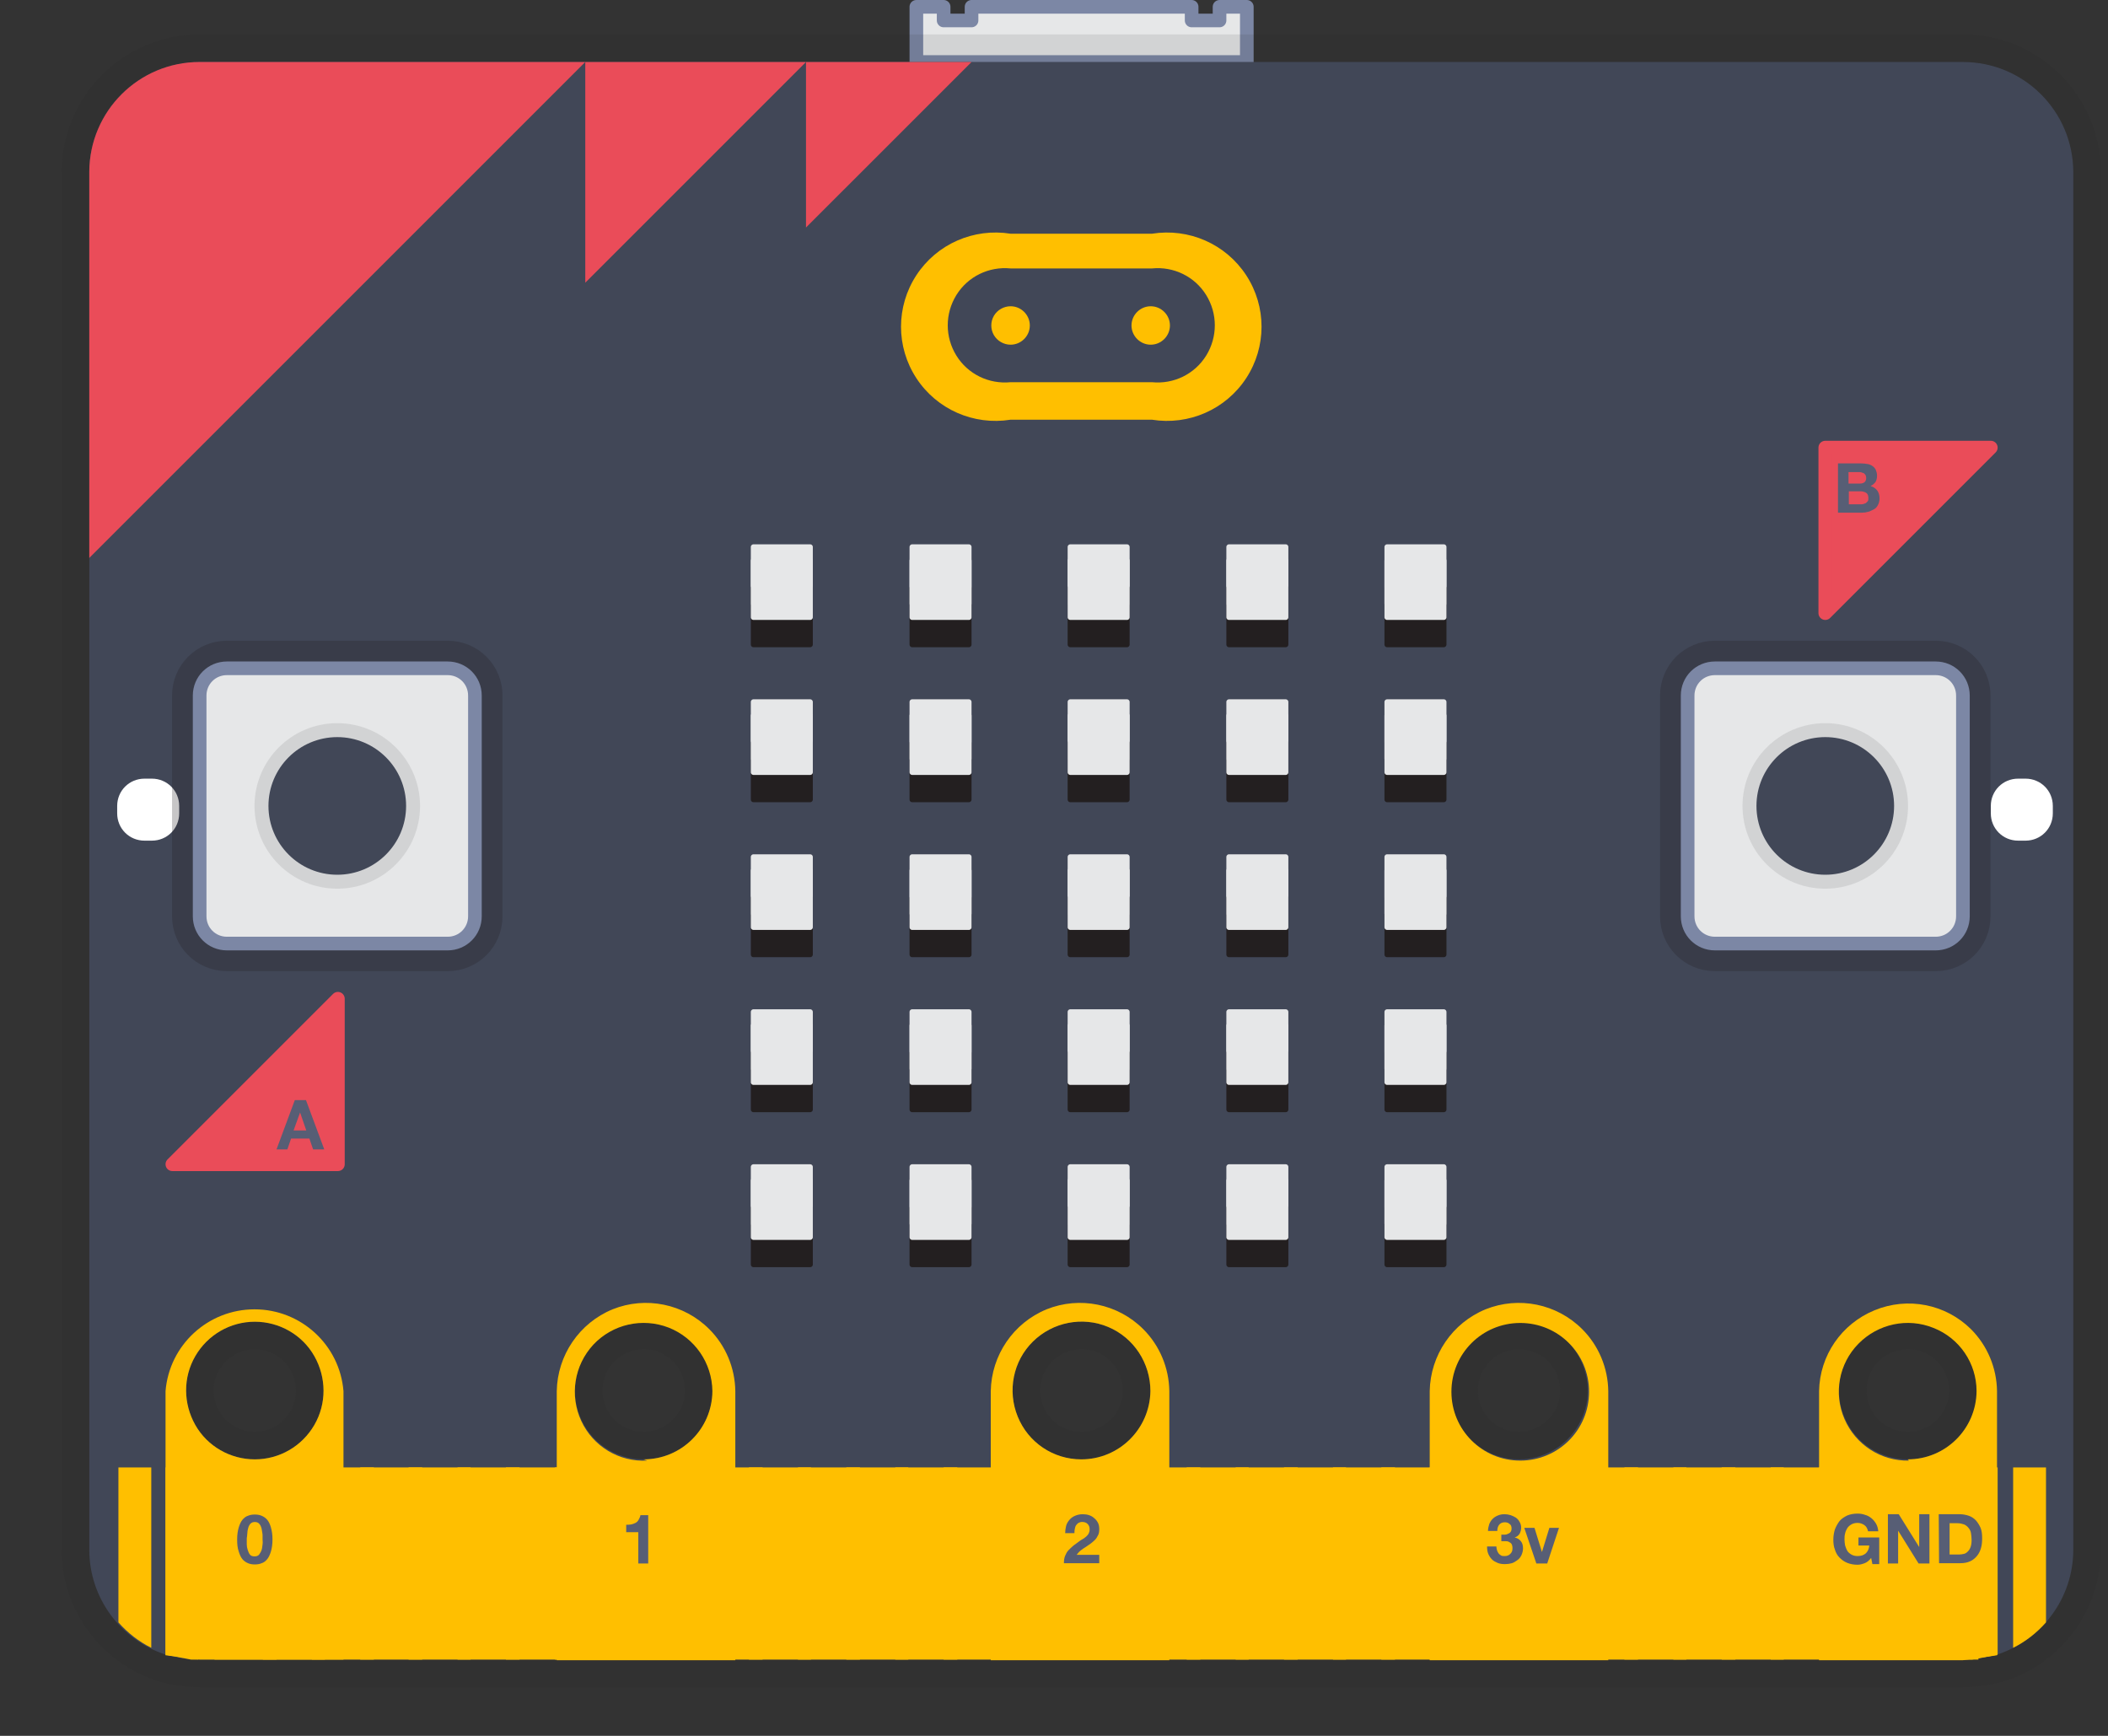 <svg version="1.1" id="Layer_1" xmlns="http://www.w3.org/2000/svg" xmlns:xlink="http://www.w3.org/1999/xlink" x="0px" y="0px"
	 viewBox="0 0 680 560" style="enable-background:new 0 0 680 560;" xml:space="preserve">
<rect x="0" y="0" width="680" height="560" fill="#333333" stroke="none"/>
<style type="text/css">
	.st0{fill:#E6E7E8;stroke:#7C87A5;stroke-width:4.4;stroke-linecap:round;stroke-linejoin:round;stroke-miterlimit:80;}
	.st1{opacity:0.1;fill:#231F20;stroke:#231F20;stroke-width:17.8;stroke-miterlimit:80;enable-background:new    ;}
	.st2{fill:#414757;}
	.st3{fill:#EA4C59;}
	.st4{fill:#EA4C59;stroke:#EA4C59;stroke-width:4.4;stroke-linecap:round;stroke-linejoin:round;stroke-miterlimit:80;}
	.st5{fill:#FFFFFF;}
	.st6{fill:#FFBF00;}
	
		.st7{opacity:0.25;fill:#231F20;stroke:#231F20;stroke-width:17.8;stroke-linecap:round;stroke-linejoin:round;stroke-miterlimit:80;enable-background:new    ;}
	.st8{opacity:0.1;fill:#231F20;stroke:#231F20;stroke-width:13.4;stroke-miterlimit:80;enable-background:new    ;}
	.st9{fill:#414757;stroke:#414757;stroke-width:4.4;stroke-miterlimit:80;}
	.st10{fill:#E6E7E8;}
	.st11{fill:#231F20;}
	.st12{fill-rule:evenodd;clip-rule:evenodd;fill:#575E75;}
</style>
<polygon id="Shape" class="st0" points="402.2,2.2 402.2,20 295.6,20 295.6,2.2 304.4,2.2 304.4,6.6 313.4,6.6 313.4,2.2 384.4,2.2 
	384.4,6.6 393.4,6.6 393.4,2.2 "/>
<path id="Shape_00000176758641252807757970000006565656737344362126_" class="st1" d="M633.2,20H64.4c-19.6,0-35.5,15.8-35.6,35.4
	V500c0,15.4,10,29,24.6,33.8c3.6,1,7.3,1.6,11,1.6h568.8c3.7,0,7.4-0.6,11-1.6c14.6-4.8,24.6-18.4,24.6-33.8V55.4
	C668.7,35.8,652.8,20,633.2,20z M82.2,470.8c-7.9,0-15.3-4.2-19.2-11.1s-4-15.3,0-22.2s11.3-11.1,19.2-11.1s15.3,4.2,19.2,11.1
	s4,15.3,0,22.2S90.1,470.8,82.2,470.8z M207.6,470.8c-9,0-17.1-5.4-20.5-13.8c-3.4-8.3-1.5-17.9,4.9-24.2c6.4-6.3,16-8.2,24.3-4.7
	s13.6,11.7,13.6,20.7C229.7,461,219.8,470.8,207.6,470.8z M348.8,470.8c-9,0-17.1-5.4-20.5-13.8c-3.4-8.3-1.5-17.9,4.9-24.2
	s16-8.2,24.3-4.7s13.6,11.7,13.6,20.7C370.9,461,361,470.8,348.8,470.8z M490,470.8c-7.9,0-15.3-4.2-19.2-11.1s-4-15.3,0-22.2
	s11.3-11.1,19.2-11.1s15.3,4.2,19.2,11.1s4,15.3,0,22.2S497.9,470.8,490,470.8z M615.4,470.8c-9,0-17.1-5.4-20.5-13.8
	c-3.4-8.3-1.5-17.9,4.9-24.2c6.4-6.3,16-8.2,24.3-4.7s13.6,11.7,13.6,20.7C637.5,461,627.6,470.8,615.4,470.8z"/>
<path id="Shape_00000082335723119682587970000002874344373995660717_" class="st2" d="M633.2,20H64.4c-19.6,0-35.5,15.8-35.6,35.4
	V500c0,15.4,10,29,24.6,33.8c3.6,1,7.3,1.6,11,1.6h568.8c3.7,0,7.4-0.6,11-1.6c14.6-4.8,24.6-18.4,24.6-33.8V55.4
	C668.7,35.8,652.8,20,633.2,20z M82.2,470.8c-7.9,0-15.3-4.2-19.2-11.1s-4-15.3,0-22.2s11.3-11.1,19.2-11.1s15.3,4.2,19.2,11.1
	s4,15.3,0,22.2S90.1,470.8,82.2,470.8z M207.6,470.8c-9,0-17.1-5.4-20.5-13.8c-3.4-8.3-1.5-17.9,4.9-24.2c6.4-6.3,16-8.2,24.3-4.7
	s13.6,11.7,13.6,20.7C229.7,461,219.8,470.8,207.6,470.8z M348.8,470.8c-9,0-17.1-5.4-20.5-13.8c-3.4-8.3-1.5-17.9,4.9-24.2
	s16-8.2,24.3-4.7s13.6,11.7,13.6,20.7C370.9,461,361,470.8,348.8,470.8z M490,470.8c-7.9,0-15.3-4.2-19.2-11.1s-4-15.3,0-22.2
	s11.3-11.1,19.2-11.1s15.3,4.2,19.2,11.1s4,15.3,0,22.2S497.9,470.8,490,470.8z M615.4,470.8c-9,0-17.1-5.4-20.5-13.8
	c-3.4-8.3-1.5-17.9,4.9-24.2c6.4-6.3,16-8.2,24.3-4.7s13.6,11.7,13.6,20.7C637.5,461,627.6,470.8,615.4,470.8z"/>
<path id="Shape_00000128451516148005450520000003221756268653732798_" class="st3" d="M28.8,180V55.4C28.9,35.8,44.8,20,64.4,20
	h124.4L28.8,180z"/>
<polygon id="Shape_00000112605396059529452520000015372320219188117692_" class="st3" points="188.8,91.2 188.8,20 260,20 "/>
<polygon id="Shape_00000154415189640047720920000001735486631954055314_" class="st3" points="260,73.4 260,20 313.4,20 "/>
<polygon id="Shape_00000041986833424314823810000017721770728134061448_" class="st4" points="588.8,197.8 588.8,144.4 642.2,144.4 
	"/>
<polygon id="Shape_00000057863764599107979260000011903049478807357866_" class="st4" points="109,322.2 109,375.6 55.6,375.6 "/>
<path id="Rectangle-path" class="st5" d="M46.6,251.2H49c4.9,0,8.8,3.9,8.8,8.8v2.4c0,4.9-3.9,8.8-8.8,8.8h-2.4
	c-4.9,0-8.8-3.9-8.8-8.8V260C37.8,255.1,41.7,251.2,46.6,251.2z"/>
<path id="Rectangle-path_00000174592438995453046490000006735398995346791826_" class="st5" d="M651,251.2h2.4
	c4.9,0,8.8,3.9,8.8,8.8v2.4c0,4.9-3.9,8.8-8.8,8.8H651c-4.9,0-8.8-3.9-8.8-8.8V260C642.2,255.1,646.1,251.2,651,251.2z"/>
<path id="Shape_00000003808252313827742110000013796498953179819921_" class="st6" d="M371.2,111.2c3.4,0,6.2-2.8,6.2-6.2
	s-2.8-6.2-6.2-6.2c-3.4,0-6.2,2.8-6.2,6.2S367.8,111.2,371.2,111.2"/>
<path id="Shape_00000119075252165599854820000003469481882907149485_" class="st6" d="M326,98.8c-2.2,0-4.3,1.2-5.4,3.1
	s-1.1,4.3,0,6.2s3.2,3.1,5.4,3.1c3.4,0,6.2-2.8,6.2-6.2S329.4,98.8,326,98.8"/>
<path id="Shape_00000102509546211606029050000005957985950927718285_" class="st6" d="M326,86.6c-7-0.7-13.8,2.6-17.5,8.6
	s-3.7,13.5,0,19.5s10.5,9.3,17.5,8.6h45.6c7,0.7,13.8-2.6,17.5-8.6s3.7-13.5,0-19.5s-10.5-9.3-17.5-8.6H326 M371.6,135.4H326
	c-11.9,1.9-23.8-3.3-30.4-13.4s-6.6-23.1,0-33.2s18.5-15.3,30.4-13.4h45.6c11.9-1.9,23.8,3.3,30.4,13.4s6.6,23.1,0,33.2
	S383.5,137.3,371.6,135.4"/>
<path id="Rectangle-path_00000002347015036151482960000017117201019169983148_" class="st7" d="M73.2,215.6h71.2
	c4.9,0,8.8,3.9,8.8,8.8v71.2c0,4.9-3.9,8.8-8.8,8.8H73.2c-4.9,0-8.8-3.9-8.8-8.8v-71.2C64.4,219.5,68.3,215.6,73.2,215.6z"/>
<path id="Rectangle-path_00000175311084985508570110000017879798110894397062_" class="st0" d="M73.2,215.6h71.2
	c4.9,0,8.8,3.9,8.8,8.8v71.2c0,4.9-3.9,8.8-8.8,8.8H73.2c-4.9,0-8.8-3.9-8.8-8.8v-71.2C64.4,219.5,68.3,215.6,73.2,215.6z"/>
<circle id="Oval" class="st8" cx="108.8" cy="260" r="20"/>
<circle id="Oval_00000078033893859202833090000002375314638958680747_" class="st9" cx="108.8" cy="260" r="20"/>
<path id="Rectangle-path_00000109708612322810778990000010133870449914526865_" class="st7" d="M553.2,215.6h71.2
	c4.9,0,8.8,3.9,8.8,8.8v71.2c0,4.9-3.9,8.8-8.8,8.8h-71.2c-4.9,0-8.8-3.9-8.8-8.8v-71.2C544.4,219.5,548.3,215.6,553.2,215.6z"/>
<path id="Rectangle-path_00000091714249422895613280000012053542304191583903_" class="st0" d="M553.2,215.6h71.2
	c4.9,0,8.8,3.9,8.8,8.8v71.2c0,4.9-3.9,8.8-8.8,8.8h-71.2c-4.9,0-8.8-3.9-8.8-8.8v-71.2C544.4,219.5,548.3,215.6,553.2,215.6z"/>
<circle id="Oval_00000011743240855383316540000009125179504672529564_" class="st8" cx="588.8" cy="260" r="20"/>
<circle id="Oval_00000162323743632152286440000015860123995664835765_" class="st9" cx="588.8" cy="260" r="20"/>
<path id="Rectangle-path_00000002370984718617901390000004090066640036222393_" class="st10" d="M243,175.6h18.4
	c0.4,0,0.8,0.4,0.8,0.8v18.4c0,0.4-0.4,0.8-0.8,0.8H243c-0.4,0-0.8-0.4-0.8-0.8v-18.4C242.2,176,242.6,175.6,243,175.6z"/>
<path id="Rectangle-path_00000176734762252007439390000005615598968637405851_" class="st11" d="M243,188.8h18.4
	c0.4,0,0.8,0.4,0.8,0.8V208c0,0.4-0.4,0.8-0.8,0.8H243c-0.4,0-0.8-0.4-0.8-0.8v-18.4C242.2,189.2,242.6,188.8,243,188.8z"/>
<path id="Rectangle-path_00000010989831387203431770000014379734686200199580_" class="st10" d="M243,180h18.4
	c0.4,0,0.8,0.4,0.8,0.8v18.4c0,0.4-0.4,0.8-0.8,0.8H243c-0.4,0-0.8-0.4-0.8-0.8v-18.4C242.2,180.4,242.6,180,243,180z"/>
<path id="Rectangle-path_00000113317071389423027030000005420733264181420965_" class="st10" d="M294.2,175.6h18.4
	c0.4,0,0.8,0.4,0.8,0.8v18.4c0,0.4-0.4,0.8-0.8,0.8h-18.4c-0.4,0-0.8-0.4-0.8-0.8v-18.4C293.4,176,293.8,175.6,294.2,175.6z"/>
<path id="Rectangle-path_00000173148771916408353240000002404681935356652425_" class="st11" d="M294.2,188.8h18.4
	c0.4,0,0.8,0.4,0.8,0.8V208c0,0.4-0.4,0.8-0.8,0.8h-18.4c-0.4,0-0.8-0.4-0.8-0.8v-18.4C293.4,189.2,293.8,188.8,294.2,188.8z"/>
<path id="Rectangle-path_00000047781381536756784140000003835942754619663265_" class="st10" d="M294.2,180h18.4
	c0.4,0,0.8,0.4,0.8,0.8v18.4c0,0.4-0.4,0.8-0.8,0.8h-18.4c-0.4,0-0.8-0.4-0.8-0.8v-18.4C293.4,180.4,293.8,180,294.2,180z"/>
<path id="Rectangle-path_00000085213896757821394260000008442383979845513129_" class="st10" d="M345.2,175.6h18.4
	c0.4,0,0.8,0.4,0.8,0.8v18.4c0,0.4-0.4,0.8-0.8,0.8h-18.4c-0.4,0-0.8-0.4-0.8-0.8v-18.4C344.4,176,344.8,175.6,345.2,175.6z"/>
<path id="Rectangle-path_00000137851586456608366240000018176738520548500115_" class="st11" d="M345.2,188.8h18.4
	c0.4,0,0.8,0.4,0.8,0.8V208c0,0.4-0.4,0.8-0.8,0.8h-18.4c-0.4,0-0.8-0.4-0.8-0.8v-18.4C344.4,189.2,344.8,188.8,345.2,188.8z"/>
<path id="Rectangle-path_00000087373761562749553790000001940645278052220835_" class="st10" d="M345.2,180h18.4
	c0.4,0,0.8,0.4,0.8,0.8v18.4c0,0.4-0.4,0.8-0.8,0.8h-18.4c-0.4,0-0.8-0.4-0.8-0.8v-18.4C344.4,180.4,344.8,180,345.2,180z"/>
<path id="Rectangle-path_00000160187919182140853820000004654951688085345470_" class="st10" d="M396.4,175.6h18.4
	c0.4,0,0.8,0.4,0.8,0.8v18.4c0,0.4-0.4,0.8-0.8,0.8h-18.4c-0.4,0-0.8-0.4-0.8-0.8v-18.4C395.6,176,396,175.6,396.4,175.6z"/>
<path id="Rectangle-path_00000085215428952841212620000002337654799765637012_" class="st11" d="M396.4,188.8h18.4
	c0.4,0,0.8,0.4,0.8,0.8V208c0,0.4-0.4,0.8-0.8,0.8h-18.4c-0.4,0-0.8-0.4-0.8-0.8v-18.4C395.6,189.2,396,188.8,396.4,188.8z"/>
<path id="Rectangle-path_00000081613691546586573120000015342213426612121991_" class="st10" d="M396.4,180h18.4
	c0.4,0,0.8,0.4,0.8,0.8v18.4c0,0.4-0.4,0.8-0.8,0.8h-18.4c-0.4,0-0.8-0.4-0.8-0.8v-18.4C395.6,180.4,396,180,396.4,180z"/>
<path id="Rectangle-path_00000150076637410069133280000006009655110504736911_" class="st10" d="M447.4,175.6h18.4
	c0.4,0,0.8,0.4,0.8,0.8v18.4c0,0.4-0.4,0.8-0.8,0.8h-18.4c-0.4,0-0.8-0.4-0.8-0.8v-18.4C446.6,176,447,175.6,447.4,175.6z"/>
<path id="Rectangle-path_00000079451214233893727880000009098410028687200942_" class="st11" d="M447.4,188.8h18.4
	c0.4,0,0.8,0.4,0.8,0.8V208c0,0.4-0.4,0.8-0.8,0.8h-18.4c-0.4,0-0.8-0.4-0.8-0.8v-18.4C446.6,189.2,447,188.8,447.4,188.8z"/>
<path id="Rectangle-path_00000117658165975127532790000003272039094784643736_" class="st10" d="M447.4,180h18.4
	c0.4,0,0.8,0.4,0.8,0.8v18.4c0,0.4-0.4,0.8-0.8,0.8h-18.4c-0.4,0-0.8-0.4-0.8-0.8v-18.4C446.6,180.4,447,180,447.4,180z"/>
<path id="Rectangle-path_00000027572392300566349190000000442958361389679794_" class="st10" d="M243,225.6h18.4
	c0.4,0,0.8,0.4,0.8,0.8v18.4c0,0.4-0.4,0.8-0.8,0.8H243c-0.4,0-0.8-0.4-0.8-0.8v-18.4C242.2,226,242.6,225.6,243,225.6z"/>
<path id="Rectangle-path_00000108274575527124078630000003248901715490608520_" class="st11" d="M243,238.8h18.4
	c0.4,0,0.8,0.4,0.8,0.8V258c0,0.4-0.4,0.8-0.8,0.8H243c-0.4,0-0.8-0.4-0.8-0.8v-18.4C242.2,239.2,242.6,238.8,243,238.8z"/>
<path id="Rectangle-path_00000099641754593844103780000008313315023098028161_" class="st10" d="M243,230h18.4
	c0.4,0,0.8,0.4,0.8,0.8v18.4c0,0.4-0.4,0.8-0.8,0.8H243c-0.4,0-0.8-0.4-0.8-0.8v-18.4C242.2,230.4,242.6,230,243,230z"/>
<path id="Rectangle-path_00000123399451471759218270000011744328354598882227_" class="st10" d="M294.2,225.6h18.4
	c0.4,0,0.8,0.4,0.8,0.8v18.4c0,0.4-0.4,0.8-0.8,0.8h-18.4c-0.4,0-0.8-0.4-0.8-0.8v-18.4C293.4,226,293.8,225.6,294.2,225.6z"/>
<path id="Rectangle-path_00000158027323302750546610000000065086950771620792_" class="st11" d="M294.2,238.8h18.4
	c0.4,0,0.8,0.4,0.8,0.8V258c0,0.4-0.4,0.8-0.8,0.8h-18.4c-0.4,0-0.8-0.4-0.8-0.8v-18.4C293.4,239.2,293.8,238.8,294.2,238.8z"/>
<path id="Rectangle-path_00000176736302715579985710000006473144678567724710_" class="st10" d="M294.2,230h18.4
	c0.4,0,0.8,0.4,0.8,0.8v18.4c0,0.4-0.4,0.8-0.8,0.8h-18.4c-0.4,0-0.8-0.4-0.8-0.8v-18.4C293.4,230.4,293.8,230,294.2,230z"/>
<path id="Rectangle-path_00000065795473952060279520000013559411886510685589_" class="st10" d="M345.2,225.6h18.4
	c0.4,0,0.8,0.4,0.8,0.8v18.4c0,0.4-0.4,0.8-0.8,0.8h-18.4c-0.4,0-0.8-0.4-0.8-0.8v-18.4C344.4,226,344.8,225.6,345.2,225.6z"/>
<path id="Rectangle-path_00000072987100359295541720000005179892826347421077_" class="st11" d="M345.2,238.8h18.4
	c0.4,0,0.8,0.4,0.8,0.8V258c0,0.4-0.4,0.8-0.8,0.8h-18.4c-0.4,0-0.8-0.4-0.8-0.8v-18.4C344.4,239.2,344.8,238.8,345.2,238.8z"/>
<path id="Rectangle-path_00000132071556627026274880000006032085278524495281_" class="st10" d="M345.2,230h18.4
	c0.4,0,0.8,0.4,0.8,0.8v18.4c0,0.4-0.4,0.8-0.8,0.8h-18.4c-0.4,0-0.8-0.4-0.8-0.8v-18.4C344.4,230.4,344.8,230,345.2,230z"/>
<path id="Rectangle-path_00000003785916847641949320000008185000376773922489_" class="st10" d="M396.4,225.6h18.4
	c0.4,0,0.8,0.4,0.8,0.8v18.4c0,0.4-0.4,0.8-0.8,0.8h-18.4c-0.4,0-0.8-0.4-0.8-0.8v-18.4C395.6,226,396,225.6,396.4,225.6z"/>
<path id="Rectangle-path_00000132053409114489025920000011020953618538144925_" class="st11" d="M396.4,238.8h18.4
	c0.4,0,0.8,0.4,0.8,0.8V258c0,0.4-0.4,0.8-0.8,0.8h-18.4c-0.4,0-0.8-0.4-0.8-0.8v-18.4C395.6,239.2,396,238.8,396.4,238.8z"/>
<path id="Rectangle-path_00000075865113592082577730000012939809566542036109_" class="st10" d="M396.4,230h18.4
	c0.4,0,0.8,0.4,0.8,0.8v18.4c0,0.4-0.4,0.8-0.8,0.8h-18.4c-0.4,0-0.8-0.4-0.8-0.8v-18.4C395.6,230.4,396,230,396.4,230z"/>
<path id="Rectangle-path_00000112613277663644167840000001228102898398207140_" class="st10" d="M447.4,225.6h18.4
	c0.4,0,0.8,0.4,0.8,0.8v18.4c0,0.4-0.4,0.8-0.8,0.8h-18.4c-0.4,0-0.8-0.4-0.8-0.8v-18.4C446.6,226,447,225.6,447.4,225.6z"/>
<path id="Rectangle-path_00000116921743209784205810000013149388877729748098_" class="st11" d="M447.4,238.8h18.4
	c0.4,0,0.8,0.4,0.8,0.8V258c0,0.4-0.4,0.8-0.8,0.8h-18.4c-0.4,0-0.8-0.4-0.8-0.8v-18.4C446.6,239.2,447,238.8,447.4,238.8z"/>
<path id="Rectangle-path_00000029758275902317825790000017620307397133967258_" class="st10" d="M447.4,230h18.4
	c0.4,0,0.8,0.4,0.8,0.8v18.4c0,0.4-0.4,0.8-0.8,0.8h-18.4c-0.4,0-0.8-0.4-0.8-0.8v-18.4C446.6,230.4,447,230,447.4,230z"/>
<path id="Rectangle-path_00000036974082928792301410000003796711250631453330_" class="st10" d="M243,275.6h18.4
	c0.4,0,0.8,0.4,0.8,0.8v18.4c0,0.4-0.4,0.8-0.8,0.8H243c-0.4,0-0.8-0.4-0.8-0.8v-18.4C242.2,276,242.6,275.6,243,275.6z"/>
<path id="Rectangle-path_00000062172406741073609010000008702699938779583130_" class="st11" d="M243,288.8h18.4
	c0.4,0,0.8,0.4,0.8,0.8V308c0,0.4-0.4,0.8-0.8,0.8H243c-0.4,0-0.8-0.4-0.8-0.8v-18.4C242.2,289.2,242.6,288.8,243,288.8z"/>
<path id="Rectangle-path_00000106868873160767989510000013513729238567999901_" class="st10" d="M243,280h18.4
	c0.4,0,0.8,0.4,0.8,0.8v18.4c0,0.4-0.4,0.8-0.8,0.8H243c-0.4,0-0.8-0.4-0.8-0.8v-18.4C242.2,280.4,242.6,280,243,280z"/>
<path id="Rectangle-path_00000043451423308867348230000000825597008290124437_" class="st10" d="M294.2,275.6h18.4
	c0.4,0,0.8,0.4,0.8,0.8v18.4c0,0.4-0.4,0.8-0.8,0.8h-18.4c-0.4,0-0.8-0.4-0.8-0.8v-18.4C293.4,276,293.8,275.6,294.2,275.6z"/>
<path id="Rectangle-path_00000109712146830983788870000007262849710753899180_" class="st11" d="M294.2,288.8h18.4
	c0.4,0,0.8,0.4,0.8,0.8V308c0,0.4-0.4,0.8-0.8,0.8h-18.4c-0.4,0-0.8-0.4-0.8-0.8v-18.4C293.4,289.2,293.8,288.8,294.2,288.8z"/>
<path id="Rectangle-path_00000123423995078882959470000006614164832443083155_" class="st10" d="M294.2,280h18.4
	c0.4,0,0.8,0.4,0.8,0.8v18.4c0,0.4-0.4,0.8-0.8,0.8h-18.4c-0.4,0-0.8-0.4-0.8-0.8v-18.4C293.4,280.4,293.8,280,294.2,280z"/>
<path id="Rectangle-path_00000155138781329453072510000005688370775332881566_" class="st10" d="M345.2,275.6h18.4
	c0.4,0,0.8,0.4,0.8,0.8v18.4c0,0.4-0.4,0.8-0.8,0.8h-18.4c-0.4,0-0.8-0.4-0.8-0.8v-18.4C344.4,276,344.8,275.6,345.2,275.6z"/>
<path id="Rectangle-path_00000069363733454390973500000006719222218385592999_" class="st11" d="M345.2,288.8h18.4
	c0.4,0,0.8,0.4,0.8,0.8V308c0,0.4-0.4,0.8-0.8,0.8h-18.4c-0.4,0-0.8-0.4-0.8-0.8v-18.4C344.4,289.2,344.8,288.8,345.2,288.8z"/>
<path id="Rectangle-path_00000103947557575385120300000017937040864693034937_" class="st10" d="M345.2,280h18.4
	c0.4,0,0.8,0.4,0.8,0.8v18.4c0,0.4-0.4,0.8-0.8,0.8h-18.4c-0.4,0-0.8-0.4-0.8-0.8v-18.4C344.4,280.4,344.8,280,345.2,280z"/>
<path id="Rectangle-path_00000032608350621631894090000001506932422181443759_" class="st10" d="M396.4,275.6h18.4
	c0.4,0,0.8,0.4,0.8,0.8v18.4c0,0.4-0.4,0.8-0.8,0.8h-18.4c-0.4,0-0.8-0.4-0.8-0.8v-18.4C395.6,276,396,275.6,396.4,275.6z"/>
<path id="Rectangle-path_00000059305863644160953730000009538830914635850126_" class="st11" d="M396.4,288.8h18.4
	c0.4,0,0.8,0.4,0.8,0.8V308c0,0.4-0.4,0.8-0.8,0.8h-18.4c-0.4,0-0.8-0.4-0.8-0.8v-18.4C395.6,289.2,396,288.8,396.4,288.8z"/>
<path id="Rectangle-path_00000057855873386824054770000007398810296487085207_" class="st10" d="M396.4,280h18.4
	c0.4,0,0.8,0.4,0.8,0.8v18.4c0,0.4-0.4,0.8-0.8,0.8h-18.4c-0.4,0-0.8-0.4-0.8-0.8v-18.4C395.6,280.4,396,280,396.4,280z"/>
<path id="Rectangle-path_00000002352380117946504510000014051993072471708076_" class="st10" d="M447.4,275.6h18.4
	c0.4,0,0.8,0.4,0.8,0.8v18.4c0,0.4-0.4,0.8-0.8,0.8h-18.4c-0.4,0-0.8-0.4-0.8-0.8v-18.4C446.6,276,447,275.6,447.4,275.6z"/>
<path id="Rectangle-path_00000039852723168009380950000014783640337140376464_" class="st11" d="M447.4,288.8h18.4
	c0.4,0,0.8,0.4,0.8,0.8V308c0,0.4-0.4,0.8-0.8,0.8h-18.4c-0.4,0-0.8-0.4-0.8-0.8v-18.4C446.6,289.2,447,288.8,447.4,288.8z"/>
<path id="Rectangle-path_00000125580941218881525620000010930629537547003285_" class="st10" d="M447.4,280h18.4
	c0.4,0,0.8,0.4,0.8,0.8v18.4c0,0.4-0.4,0.8-0.8,0.8h-18.4c-0.4,0-0.8-0.4-0.8-0.8v-18.4C446.6,280.4,447,280,447.4,280z"/>
<path id="Rectangle-path_00000044888347513189608050000010926306048719709338_" class="st10" d="M243,325.6h18.4
	c0.4,0,0.8,0.4,0.8,0.8v18.4c0,0.4-0.4,0.8-0.8,0.8H243c-0.4,0-0.8-0.4-0.8-0.8v-18.4C242.2,326,242.6,325.6,243,325.6z"/>
<path id="Rectangle-path_00000142863819618496189400000003553469914244068023_" class="st11" d="M243,338.8h18.4
	c0.4,0,0.8,0.4,0.8,0.8V358c0,0.4-0.4,0.8-0.8,0.8H243c-0.4,0-0.8-0.4-0.8-0.8v-18.4C242.2,339.2,242.6,338.8,243,338.8z"/>
<path id="Rectangle-path_00000127039974157399267470000002350808264566870682_" class="st10" d="M243,330h18.4
	c0.4,0,0.8,0.4,0.8,0.8v18.4c0,0.4-0.4,0.8-0.8,0.8H243c-0.4,0-0.8-0.4-0.8-0.8v-18.4C242.2,330.4,242.6,330,243,330z"/>
<path id="Rectangle-path_00000103241209426456947780000000264014217497871780_" class="st10" d="M294.2,325.6h18.4
	c0.4,0,0.8,0.4,0.8,0.8v18.4c0,0.4-0.4,0.8-0.8,0.8h-18.4c-0.4,0-0.8-0.4-0.8-0.8v-18.4C293.4,326,293.8,325.6,294.2,325.6z"/>
<path id="Rectangle-path_00000077319078263553409110000008554387606662134159_" class="st11" d="M294.2,338.8h18.4
	c0.4,0,0.8,0.4,0.8,0.8V358c0,0.4-0.4,0.8-0.8,0.8h-18.4c-0.4,0-0.8-0.4-0.8-0.8v-18.4C293.4,339.2,293.8,338.8,294.2,338.8z"/>
<path id="Rectangle-path_00000106846730124807724780000017771794680365843849_" class="st10" d="M294.2,330h18.4
	c0.4,0,0.8,0.4,0.8,0.8v18.4c0,0.4-0.4,0.8-0.8,0.8h-18.4c-0.4,0-0.8-0.4-0.8-0.8v-18.4C293.4,330.4,293.8,330,294.2,330z"/>
<path id="Rectangle-path_00000072259032769590142210000008911297820222246283_" class="st10" d="M345.2,325.6h18.4
	c0.4,0,0.8,0.4,0.8,0.8v18.4c0,0.4-0.4,0.8-0.8,0.8h-18.4c-0.4,0-0.8-0.4-0.8-0.8v-18.4C344.4,326,344.8,325.6,345.2,325.6z"/>
<path id="Rectangle-path_00000045596319425942408290000012918171877477749383_" class="st11" d="M345.2,338.8h18.4
	c0.4,0,0.8,0.4,0.8,0.8V358c0,0.4-0.4,0.8-0.8,0.8h-18.4c-0.4,0-0.8-0.4-0.8-0.8v-18.4C344.4,339.2,344.8,338.8,345.2,338.8z"/>
<path id="Rectangle-path_00000135658857995247908840000007744797548146371493_" class="st10" d="M345.2,330h18.4
	c0.4,0,0.8,0.4,0.8,0.8v18.4c0,0.4-0.4,0.8-0.8,0.8h-18.4c-0.4,0-0.8-0.4-0.8-0.8v-18.4C344.4,330.4,344.8,330,345.2,330z"/>
<path id="Rectangle-path_00000065056970338269147860000016000737887598592699_" class="st10" d="M396.4,325.6h18.4
	c0.4,0,0.8,0.4,0.8,0.8v18.4c0,0.4-0.4,0.8-0.8,0.8h-18.4c-0.4,0-0.8-0.4-0.8-0.8v-18.4C395.6,326,396,325.6,396.4,325.6z"/>
<path id="Rectangle-path_00000160162732796841088570000018122784474992625047_" class="st11" d="M396.4,338.8h18.4
	c0.4,0,0.8,0.4,0.8,0.8V358c0,0.4-0.4,0.8-0.8,0.8h-18.4c-0.4,0-0.8-0.4-0.8-0.8v-18.4C395.6,339.2,396,338.8,396.4,338.8z"/>
<path id="Rectangle-path_00000092456783784725834290000013519357071335689095_" class="st10" d="M396.4,330h18.4
	c0.4,0,0.8,0.4,0.8,0.8v18.4c0,0.4-0.4,0.8-0.8,0.8h-18.4c-0.4,0-0.8-0.4-0.8-0.8v-18.4C395.6,330.4,396,330,396.4,330z"/>
<path id="Rectangle-path_00000098215627108109818320000002026447455633089668_" class="st10" d="M447.4,325.6h18.4
	c0.4,0,0.8,0.4,0.8,0.8v18.4c0,0.4-0.4,0.8-0.8,0.8h-18.4c-0.4,0-0.8-0.4-0.8-0.8v-18.4C446.6,326,447,325.6,447.4,325.6z"/>
<path id="Rectangle-path_00000114055152956777598250000016277327371282939797_" class="st11" d="M447.4,338.8h18.4
	c0.4,0,0.8,0.4,0.8,0.8V358c0,0.4-0.4,0.8-0.8,0.8h-18.4c-0.4,0-0.8-0.4-0.8-0.8v-18.4C446.6,339.2,447,338.8,447.4,338.8z"/>
<path id="Rectangle-path_00000060005354368115764010000012465220498857828771_" class="st10" d="M447.4,330h18.4
	c0.4,0,0.8,0.4,0.8,0.8v18.4c0,0.4-0.4,0.8-0.8,0.8h-18.4c-0.4,0-0.8-0.4-0.8-0.8v-18.4C446.6,330.4,447,330,447.4,330z"/>
<path id="Rectangle-path_00000134943521351127316780000011264575615401969815_" class="st10" d="M243,375.6h18.4
	c0.4,0,0.8,0.4,0.8,0.8v18.4c0,0.4-0.4,0.8-0.8,0.8H243c-0.4,0-0.8-0.4-0.8-0.8v-18.4C242.2,376,242.6,375.6,243,375.6z"/>
<path id="Rectangle-path_00000137093884283950133040000003306610339395489164_" class="st11" d="M243,388.8h18.4
	c0.4,0,0.8,0.4,0.8,0.8V408c0,0.4-0.4,0.8-0.8,0.8H243c-0.4,0-0.8-0.4-0.8-0.8v-18.4C242.2,389.2,242.6,388.8,243,388.8z"/>
<path id="Rectangle-path_00000037687389909490940980000016864404130983654286_" class="st10" d="M243,380h18.4
	c0.4,0,0.8,0.4,0.8,0.8v18.4c0,0.4-0.4,0.8-0.8,0.8H243c-0.4,0-0.8-0.4-0.8-0.8v-18.4C242.2,380.4,242.6,380,243,380z"/>
<path id="Rectangle-path_00000024002249235313754980000003570339318014415507_" class="st10" d="M294.2,375.6h18.4
	c0.4,0,0.8,0.4,0.8,0.8v18.4c0,0.4-0.4,0.8-0.8,0.8h-18.4c-0.4,0-0.8-0.4-0.8-0.8v-18.4C293.4,376,293.8,375.6,294.2,375.6z"/>
<path id="Rectangle-path_00000175303957302539834210000013864712531191717024_" class="st11" d="M294.2,388.8h18.4
	c0.4,0,0.8,0.4,0.8,0.8V408c0,0.4-0.4,0.8-0.8,0.8h-18.4c-0.4,0-0.8-0.4-0.8-0.8v-18.4C293.4,389.2,293.8,388.8,294.2,388.8z"/>
<path id="Rectangle-path_00000021082084778207591860000012123309218291104904_" class="st10" d="M294.2,380h18.4
	c0.4,0,0.8,0.4,0.8,0.8v18.4c0,0.4-0.4,0.8-0.8,0.8h-18.4c-0.4,0-0.8-0.4-0.8-0.8v-18.4C293.4,380.4,293.8,380,294.2,380z"/>
<path id="Rectangle-path_00000060746108007819089020000006714647156425321863_" class="st10" d="M345.2,375.6h18.4
	c0.4,0,0.8,0.4,0.8,0.8v18.4c0,0.4-0.4,0.8-0.8,0.8h-18.4c-0.4,0-0.8-0.4-0.8-0.8v-18.4C344.4,376,344.8,375.6,345.2,375.6z"/>
<path id="Rectangle-path_00000004533666588359827110000015843380755236277175_" class="st11" d="M345.2,388.8h18.4
	c0.4,0,0.8,0.4,0.8,0.8V408c0,0.4-0.4,0.8-0.8,0.8h-18.4c-0.4,0-0.8-0.4-0.8-0.8v-18.4C344.4,389.2,344.8,388.8,345.2,388.8z"/>
<path id="Rectangle-path_00000134224157474990703400000008398971420859633809_" class="st10" d="M345.2,380h18.4
	c0.4,0,0.8,0.4,0.8,0.8v18.4c0,0.4-0.4,0.8-0.8,0.8h-18.4c-0.4,0-0.8-0.4-0.8-0.8v-18.4C344.4,380.4,344.8,380,345.2,380z"/>
<path id="Rectangle-path_00000058579064944774215140000002557077948018855338_" class="st10" d="M396.4,375.6h18.4
	c0.4,0,0.8,0.4,0.8,0.8v18.4c0,0.4-0.4,0.8-0.8,0.8h-18.4c-0.4,0-0.8-0.4-0.8-0.8v-18.4C395.6,376,396,375.6,396.4,375.6z"/>
<path id="Rectangle-path_00000127032364213225463770000003200145005319885952_" class="st11" d="M396.4,388.8h18.4
	c0.4,0,0.8,0.4,0.8,0.8V408c0,0.4-0.4,0.8-0.8,0.8h-18.4c-0.4,0-0.8-0.4-0.8-0.8v-18.4C395.6,389.2,396,388.8,396.4,388.8z"/>
<path id="Rectangle-path_00000003074864497466969220000013144041640127480506_" class="st10" d="M396.4,380h18.4
	c0.4,0,0.8,0.4,0.8,0.8v18.4c0,0.4-0.4,0.8-0.8,0.8h-18.4c-0.4,0-0.8-0.4-0.8-0.8v-18.4C395.6,380.4,396,380,396.4,380z"/>
<path id="Rectangle-path_00000065766943652434411430000011190670564387084439_" class="st10" d="M447.4,375.6h18.4
	c0.4,0,0.8,0.4,0.8,0.8v18.4c0,0.4-0.4,0.8-0.8,0.8h-18.4c-0.4,0-0.8-0.4-0.8-0.8v-18.4C446.6,376,447,375.6,447.4,375.6z"/>
<path id="Rectangle-path_00000073684975909768828550000002979513532002965689_" class="st11" d="M447.4,388.8h18.4
	c0.4,0,0.8,0.4,0.8,0.8V408c0,0.4-0.4,0.8-0.8,0.8h-18.4c-0.4,0-0.8-0.4-0.8-0.8v-18.4C446.6,389.2,447,388.8,447.4,388.8z"/>
<path id="Rectangle-path_00000140704427347409811250000004407167818721077405_" class="st10" d="M447.4,380h18.4
	c0.4,0,0.8,0.4,0.8,0.8v18.4c0,0.4-0.4,0.8-0.8,0.8h-18.4c-0.4,0-0.8-0.4-0.8-0.8v-18.4C446.6,380.4,447,380,447.4,380z"/>
<path id="Shape_00000077323828349746568240000015873614765586348189_" class="st6" d="M48.8,473.4v58.2c-4-2-7.6-4.8-10.6-8.2v-50
	L48.8,473.4L48.8,473.4z"/>
<polygon id="Shape_00000078765050084429214610000003324614739818206907_" class="st6" points="61.6,535.4 64,535.4 64,473.4 
	53.4,473.4 53.4,533.8 "/>
<rect id="Rectangle-path_00000100377839543819273290000006007284337824331184_" x="69.2" y="473.4" class="st6" width="20" height="62"/>
<rect id="Rectangle-path_00000010272999263969420120000004777755959486328479_" x="84.8" y="473.4" class="st6" width="20" height="62"/>
<rect id="Rectangle-path_00000177443777673639098140000008145586307539089303_" x="100.6" y="473.4" class="st6" width="20" height="62"/>
<rect id="Rectangle-path_00000088816867843396231690000010825129170111232168_" x="116.2" y="473.4" class="st6" width="20" height="62"/>
<rect id="Rectangle-path_00000011001853503334494250000017732430026797157040_" x="131.8" y="473.4" class="st6" width="20" height="62"/>
<rect id="Rectangle-path_00000076567212255285696210000017253498946655968910_" x="147.6" y="473.4" class="st6" width="20" height="62"/>
<rect id="Rectangle-path_00000149366735490453417620000006039570359425170879_" x="163.2" y="473.4" class="st6" width="20" height="62"/>
<rect id="Rectangle-path_00000130647044280183341680000006819019015371438750_" x="179" y="473.4" class="st6" width="20" height="62"/>
<rect id="Rectangle-path_00000050629222005531952160000003488109066477734573_" x="194.6" y="473.4" class="st6" width="20" height="62"/>
<rect id="Rectangle-path_00000048480423864352376680000012350547957742253738_" x="210.4" y="473.4" class="st6" width="20" height="62"/>
<rect id="Rectangle-path_00000076573657096204141040000006384898817935796611_" x="226" y="473.4" class="st6" width="20" height="62"/>
<rect id="Rectangle-path_00000028309212616208299180000004659745156560579754_" x="241.6" y="473.4" class="st6" width="20" height="62"/>
<rect id="Rectangle-path_00000049926383837457818610000011493307477851345801_" x="257.4" y="473.4" class="st6" width="20" height="62"/>
<rect id="Rectangle-path_00000003784792787276134590000006424146754219550116_" x="273" y="473.4" class="st6" width="20" height="62"/>
<rect id="Rectangle-path_00000157304271946001110440000017558278711514032273_" x="288.8" y="473.4" class="st6" width="20" height="62"/>
<rect id="Rectangle-path_00000124880650010603927990000007950657228814138046_" x="304.4" y="473.4" class="st6" width="20" height="62"/>
<rect id="Rectangle-path_00000004530743998777964530000008486361277346740628_" x="320.2" y="473.4" class="st6" width="20" height="62"/>
<rect id="Rectangle-path_00000083774540047379294800000010904996712667683250_" x="335.8" y="473.4" class="st6" width="20" height="62"/>
<rect id="Rectangle-path_00000148649273629292057810000017150674781916611219_" x="351.6" y="473.4" class="st6" width="20" height="62"/>
<rect id="Rectangle-path_00000060734780289280379430000014509688787448672393_" x="367.2" y="473.4" class="st6" width="20" height="62"/>
<rect id="Rectangle-path_00000163786713426629180910000014110239835177627015_" x="382.8" y="473.4" class="st6" width="20" height="62"/>
<rect id="Rectangle-path_00000060721616299814748190000004580108139554508433_" x="398.6" y="473.4" class="st6" width="20" height="62"/>
<rect id="Rectangle-path_00000180335096494902945780000015420472934754404792_" x="414.2" y="473.4" class="st6" width="20" height="62"/>
<rect id="Rectangle-path_00000157299640128215964740000010604035398271982469_" x="430" y="473.4" class="st6" width="20" height="62"/>
<rect id="Rectangle-path_00000080184879255370891790000003946079282318602644_" x="445.6" y="473.4" class="st6" width="20" height="62"/>
<rect id="Rectangle-path_00000080197137518217974060000011787438394570724272_" x="461.2" y="473.4" class="st6" width="20" height="62"/>
<rect id="Rectangle-path_00000000927681411458924510000006012590579704562583_" x="477" y="473.4" class="st6" width="20" height="62"/>
<rect id="Rectangle-path_00000062156774402424393840000005804193451110662076_" x="492.6" y="473.4" class="st6" width="20" height="62"/>
<rect id="Rectangle-path_00000150073038161553545670000010693520246823753122_" x="508.4" y="473.4" class="st6" width="20" height="62"/>
<rect id="Rectangle-path_00000034072808398830330420000004091469588238088087_" x="524" y="473.4" class="st6" width="20" height="62"/>
<rect id="Rectangle-path_00000085240567801115591190000018091470233839782053_" x="539.8" y="473.4" class="st6" width="20" height="62"/>
<rect id="Rectangle-path_00000181809767826432818120000005227347232352184753_" x="555.4" y="473.4" class="st6" width="20" height="62"/>
<rect id="Rectangle-path_00000161601159190631713360000002441382601009154493_" x="571.2" y="473.4" class="st6" width="20" height="62"/>
<rect id="Rectangle-path_00000149350360336187643240000010367082200980353171_" x="586.8" y="473.4" class="st6" width="20" height="62"/>
<rect id="Rectangle-path_00000088818486013913569850000001868448296405226909_" x="602.4" y="473.4" class="st6" width="20" height="62"/>
<rect id="Rectangle-path_00000055699077709396277520000004709522726480347273_" x="618.2" y="473.4" class="st6" width="20" height="62"/>
<polygon id="Shape_00000025444032612876393520000005882311733059871421_" class="st6" points="636.2,535.4 633.8,535.4 633.8,473.4 
	644.4,473.4 644.4,533.8 "/>
<path id="Shape_00000166633985041555111150000017318748435985483187_" class="st6" d="M660,473.4v50c-3,3.4-6.6,6.2-10.6,8.2v-58.2
	L660,473.4L660,473.4z"/>
<path id="Shape_00000025415744109311557690000006078088661558971270_" class="st6" d="M82.2,470.8c-7.9,0-15.3-4.2-19.2-11.1
	s-4-15.3,0-22.2s11.3-11.1,19.2-11.1s15.3,4.2,19.2,11.1s4,15.3,0,22.2S90.1,470.8,82.2,470.8z M64.4,535.4h46.4v-86.6
	c-1.2-14.9-13.7-26.4-28.7-26.4s-27.5,11.5-28.7,26.4V534L64.4,535.4z"/>
<path id="Shape_00000075146501031721648840000006489557104926780032_" class="st6" d="M228.8,428.8c-8.2-8.2-20.5-10.7-31.2-6.4
	c-10.7,4.4-17.8,14.8-18,26.4v86.8h57.6v-86.8C237.1,441.3,234.1,434.1,228.8,428.8z M208.8,471.2c-9.1,0.5-17.5-4.6-21.3-12.8
	c-3.8-8.2-2.3-17.9,3.9-24.6c6.2-6.6,15.8-8.8,24.3-5.5c8.4,3.3,14,11.4,14.1,20.5c-0.1,12.2-10,22-22.2,22L208.8,471.2z"/>
<path id="Shape_00000111189754643125748480000000237034494935572872_" class="st6" d="M368.8,428.8c-8.2-8.2-20.5-10.7-31.2-6.4
	c-10.7,4.4-17.8,14.8-18,26.4v86.8h57.6v-86.8C377.1,441.3,374.1,434.1,368.8,428.8z M348.8,470.8c-9,0-17.1-5.4-20.5-13.8
	c-3.4-8.3-1.5-17.9,4.9-24.2s16-8.2,24.3-4.7s13.6,11.7,13.6,20.7C370.9,461,361,470.8,348.8,470.8z"/>
<path id="Shape_00000059306164383262584910000003627575744127495068_" class="st6" d="M510.4,428.8c-8.2-8.2-20.5-10.7-31.2-6.4
	c-10.7,4.4-17.8,14.8-18,26.4v86.8h57.6v-86.8C518.7,441.3,515.7,434.1,510.4,428.8z M490.4,471.2c-12.3,0-22.2-9.9-22.2-22.2
	c0-12.3,9.9-22.2,22.2-22.2c12.3,0,22.2,9.9,22.2,22.2C512.6,461.3,502.7,471.2,490.4,471.2z"/>
<path id="Shape_00000013171580129456879240000009586654077431230904_" class="st6" d="M635.8,428.8c-8.2-8.1-20.4-10.5-31.1-6.1
	c-10.7,4.4-17.7,14.6-17.9,26.1v86.8h46.4l11-1.6v-85.2C644.1,441.3,641.1,434.1,635.8,428.8z M615.8,471.2
	c-9,0.2-17.2-5.1-20.8-13.4s-1.8-17.9,4.5-24.3s15.8-8.5,24.2-5.1c8.4,3.3,13.9,11.4,13.9,20.4c-0.1,12.2-10,22-22.2,22L615.8,471.2
	z"/>
<path id="_x30_" class="st12" d="M79.6,496.6c0,0.4,0,1,0,1.6s0.1,1.2,0.3,1.8s0.4,1.1,0.7,1.5c0.3,0.4,0.8,0.6,1.5,0.6
	s1.2-0.2,1.5-0.6s0.6-0.9,0.8-1.5c0.2-0.6,0.2-1.2,0.3-1.8s0-1.2,0-1.6c0-0.3,0-0.6,0-1s0-0.8-0.1-1.2c-0.1-0.4-0.1-0.8-0.2-1.2
	c-0.1-0.4-0.2-0.7-0.4-1.1c-0.2-0.3-0.4-0.6-0.7-0.8c-0.3-0.2-0.7-0.3-1.1-0.3s-0.8,0.1-1.1,0.3s-0.5,0.4-0.7,0.8
	c-0.2,0.3-0.3,0.7-0.4,1.1s-0.2,0.8-0.2,1.2c0,0.4-0.1,0.8-0.1,1.2C79.6,496,79.6,496.3,79.6,496.6z M76.5,496.6
	c0-1.5,0.2-2.8,0.5-3.8s0.7-1.9,1.2-2.5s1.1-1.1,1.8-1.3c0.7-0.3,1.4-0.4,2.2-0.4c0.8,0,1.5,0.1,2.2,0.4s1.3,0.7,1.8,1.3
	c0.5,0.6,0.9,1.4,1.2,2.5c0.3,1,0.5,2.3,0.5,3.8c0,1.6-0.2,2.9-0.5,3.9s-0.7,1.9-1.2,2.5s-1.1,1.1-1.8,1.3c-0.7,0.3-1.4,0.4-2.2,0.4
	c-0.8,0-1.5-0.1-2.2-0.4s-1.3-0.7-1.8-1.3c-0.5-0.6-0.9-1.5-1.2-2.5C76.6,499.4,76.5,498.1,76.5,496.6z"/>
<path id="A" class="st12" d="M94.7,364.7h4.1l-2-5.8l0,0L94.7,364.7z M95.1,354.9h3.6l5.9,15.9H101l-1.2-3.5h-5.9l-1.2,3.5h-3.5
	L95.1,354.9z"/>
<path id="B" class="st12" d="M596.4,156h3.5c0.6,0,1.1-0.1,1.5-0.4c0.4-0.3,0.6-0.8,0.6-1.4c0-0.4-0.1-0.7-0.2-0.9
	c-0.1-0.2-0.3-0.4-0.5-0.6c-0.2-0.1-0.5-0.2-0.8-0.3s-0.6-0.1-0.9-0.1h-3.3v3.7H596.4z M592.9,149.5h7.5c0.8,0,1.4,0.1,2.1,0.2
	c0.6,0.1,1.2,0.4,1.6,0.7c0.4,0.3,0.8,0.7,1,1.2s0.4,1.1,0.4,1.9c0,0.8-0.2,1.5-0.5,2c-0.4,0.5-0.9,1-1.6,1.3c1,0.3,1.7,0.8,2.2,1.5
	s0.7,1.6,0.7,2.5c0,0.8-0.2,1.5-0.5,2.1s-0.7,1.1-1.3,1.4s-1.1,0.6-1.8,0.8s-1.4,0.3-2.1,0.3h-7.7L592.9,149.5L592.9,149.5z
	 M596.4,162.7h3.7c0.3,0,0.7,0,1-0.1s0.6-0.2,0.8-0.3c0.2-0.2,0.4-0.4,0.6-0.6s0.2-0.6,0.2-1c0-0.8-0.2-1.4-0.7-1.7
	s-1.1-0.5-1.8-0.5h-3.8V162.7z"/>
<path id="_x31_" class="st12" d="M209.1,504.4h-3.2v-10.1H202v-2.4c0.5,0,1.1,0,1.6-0.1s1-0.3,1.4-0.5s0.8-0.6,1-1s0.5-0.9,0.6-1.5
	h2.5V504.4z"/>
<path id="_x32_" class="st12" d="M343.6,494.8c0-0.9,0.1-1.7,0.3-2.5c0.2-0.8,0.6-1.4,1.1-2s1.1-1,1.8-1.3c0.7-0.3,1.5-0.5,2.5-0.5
	c0.7,0,1.4,0.1,2,0.3s1.2,0.5,1.7,1c0.5,0.4,0.9,0.9,1.2,1.5s0.4,1.3,0.4,2c0,0.8-0.1,1.5-0.4,2c-0.3,0.6-0.6,1.1-1,1.5
	s-0.9,0.8-1.4,1.2c-0.5,0.4-1.1,0.7-1.6,1.1c-0.5,0.3-1.1,0.7-1.6,1.1s-0.9,0.9-1.3,1.4h7.3v2.7h-11.4c0-0.9,0.1-1.7,0.4-2.4
	c0.3-0.7,0.6-1.3,1.1-1.8s1-1,1.6-1.5c0.6-0.4,1.2-0.9,1.9-1.4c0.3-0.2,0.7-0.5,1.1-0.7s0.7-0.5,1.1-0.8c0.3-0.3,0.6-0.6,0.8-1
	c0.2-0.4,0.3-0.8,0.3-1.3c0-0.8-0.2-1.3-0.7-1.8c-0.4-0.4-1-0.6-1.7-0.6c-0.5,0-0.8,0.1-1.2,0.3c-0.3,0.2-0.6,0.5-0.8,0.8
	c-0.2,0.3-0.3,0.7-0.4,1.2c-0.1,0.4-0.1,0.8-0.1,1.3h-3V494.8z"/>
<path id="_x33_v" class="st12" d="M484.3,495.1c0.3,0,0.7,0,1.1,0s0.7-0.1,1.1-0.3c0.3-0.1,0.6-0.3,0.8-0.6c0.2-0.3,0.3-0.6,0.3-1.1
	c0-0.7-0.2-1.2-0.7-1.5c-0.4-0.4-1-0.5-1.5-0.5c-0.8,0-1.4,0.3-1.8,0.8s-0.6,1.2-0.6,2h-3c0-0.8,0.2-1.5,0.4-2.2
	c0.3-0.7,0.6-1.2,1.1-1.7s1-0.8,1.7-1.1c0.7-0.3,1.4-0.4,2.2-0.4c0.6,0,1.2,0.1,1.9,0.3c0.6,0.2,1.2,0.5,1.7,0.8
	c0.5,0.4,0.9,0.8,1.2,1.4c0.3,0.5,0.5,1.1,0.5,1.8c0,0.8-0.2,1.4-0.5,2c-0.4,0.6-0.9,1-1.6,1.2l0,0c0.9,0.2,1.5,0.6,2,1.2
	s0.7,1.4,0.7,2.3c0,0.8-0.2,1.5-0.5,2.2c-0.3,0.6-0.7,1.2-1.3,1.6s-1.1,0.8-1.8,1c-0.7,0.2-1.4,0.3-2.2,0.3c-0.9,0-1.7-0.1-2.4-0.4
	c-0.7-0.3-1.3-0.6-1.8-1.1s-0.9-1.1-1.2-1.8c-0.3-0.7-0.4-1.5-0.4-2.4h3c0,0.4,0.1,0.8,0.2,1.2c0.1,0.4,0.3,0.7,0.5,1
	s0.5,0.5,0.8,0.7s0.7,0.2,1.2,0.2c0.7,0,1.3-0.2,1.8-0.7s0.7-1,0.7-1.8c0-0.6-0.1-1-0.3-1.4c-0.2-0.3-0.5-0.5-0.9-0.7
	s-0.7-0.2-1.2-0.2c-0.4,0-0.8,0-1.2,0L484.3,495.1L484.3,495.1z M499.1,504.4h-3.5l-3.9-11.5h3.3l2.4,7.8l0,0l2.4-7.8h3.1
	L499.1,504.4z"/>
<path id="GND" class="st12" d="M603.6,502.6c-0.6,0.8-1.3,1.4-2.1,1.7c-0.8,0.3-1.5,0.5-2.3,0.5c-1.2,0-2.3-0.2-3.3-0.6
	s-1.8-1-2.5-1.7s-1.2-1.6-1.5-2.6c-0.4-1-0.5-2.1-0.5-3.2c0-1.2,0.2-2.3,0.5-3.3c0.4-1,0.9-1.9,1.5-2.7c0.7-0.8,1.5-1.3,2.5-1.8
	c1-0.4,2.1-0.6,3.3-0.6c0.8,0,1.6,0.1,2.4,0.4c0.8,0.2,1.5,0.6,2.1,1.1s1.1,1.1,1.5,1.8c0.4,0.7,0.6,1.5,0.7,2.4h-3.3
	c-0.2-0.9-0.6-1.6-1.2-2c-0.6-0.4-1.3-0.7-2.2-0.7c-0.8,0-1.5,0.2-2,0.5s-1,0.7-1.3,1.2s-0.6,1.1-0.7,1.7c-0.2,0.7-0.2,1.3-0.2,2
	s0.1,1.3,0.2,1.9c0.2,0.6,0.4,1.2,0.7,1.7s0.8,0.9,1.3,1.2c0.5,0.3,1.2,0.5,2,0.5c1.2,0,2-0.3,2.7-0.9c0.6-0.6,1-1.4,1.1-2.5h-3.5
	V496h6.7v8.6H604L603.6,502.6z M609,488.5h3.5l6.6,10.6l0,0v-10.6h3.3v15.9h-3.5l-6.6-10.6l0,0v10.6H609V488.5z M628.9,501.5h3.1
	c0.5,0,1-0.1,1.5-0.2s0.9-0.4,1.3-0.8s0.7-0.9,0.9-1.5s0.3-1.3,0.3-2.2c0-0.8-0.1-1.5-0.2-2.2s-0.4-1.2-0.8-1.7
	c-0.4-0.5-0.8-0.8-1.4-1.1c-0.6-0.2-1.3-0.4-2.2-0.4h-2.5L628.9,501.5L628.9,501.5z M625.4,488.5h6.8c1,0,2,0.2,2.9,0.5
	s1.6,0.8,2.3,1.5c0.6,0.7,1.1,1.5,1.5,2.4c0.4,1,0.5,2.1,0.5,3.4c0,1.2-0.1,2.2-0.4,3.2c-0.3,1-0.7,1.8-1.3,2.5s-1.3,1.3-2.2,1.7
	c-0.9,0.4-1.9,0.6-3.2,0.6h-6.8L625.4,488.5L625.4,488.5z"/>
</svg>